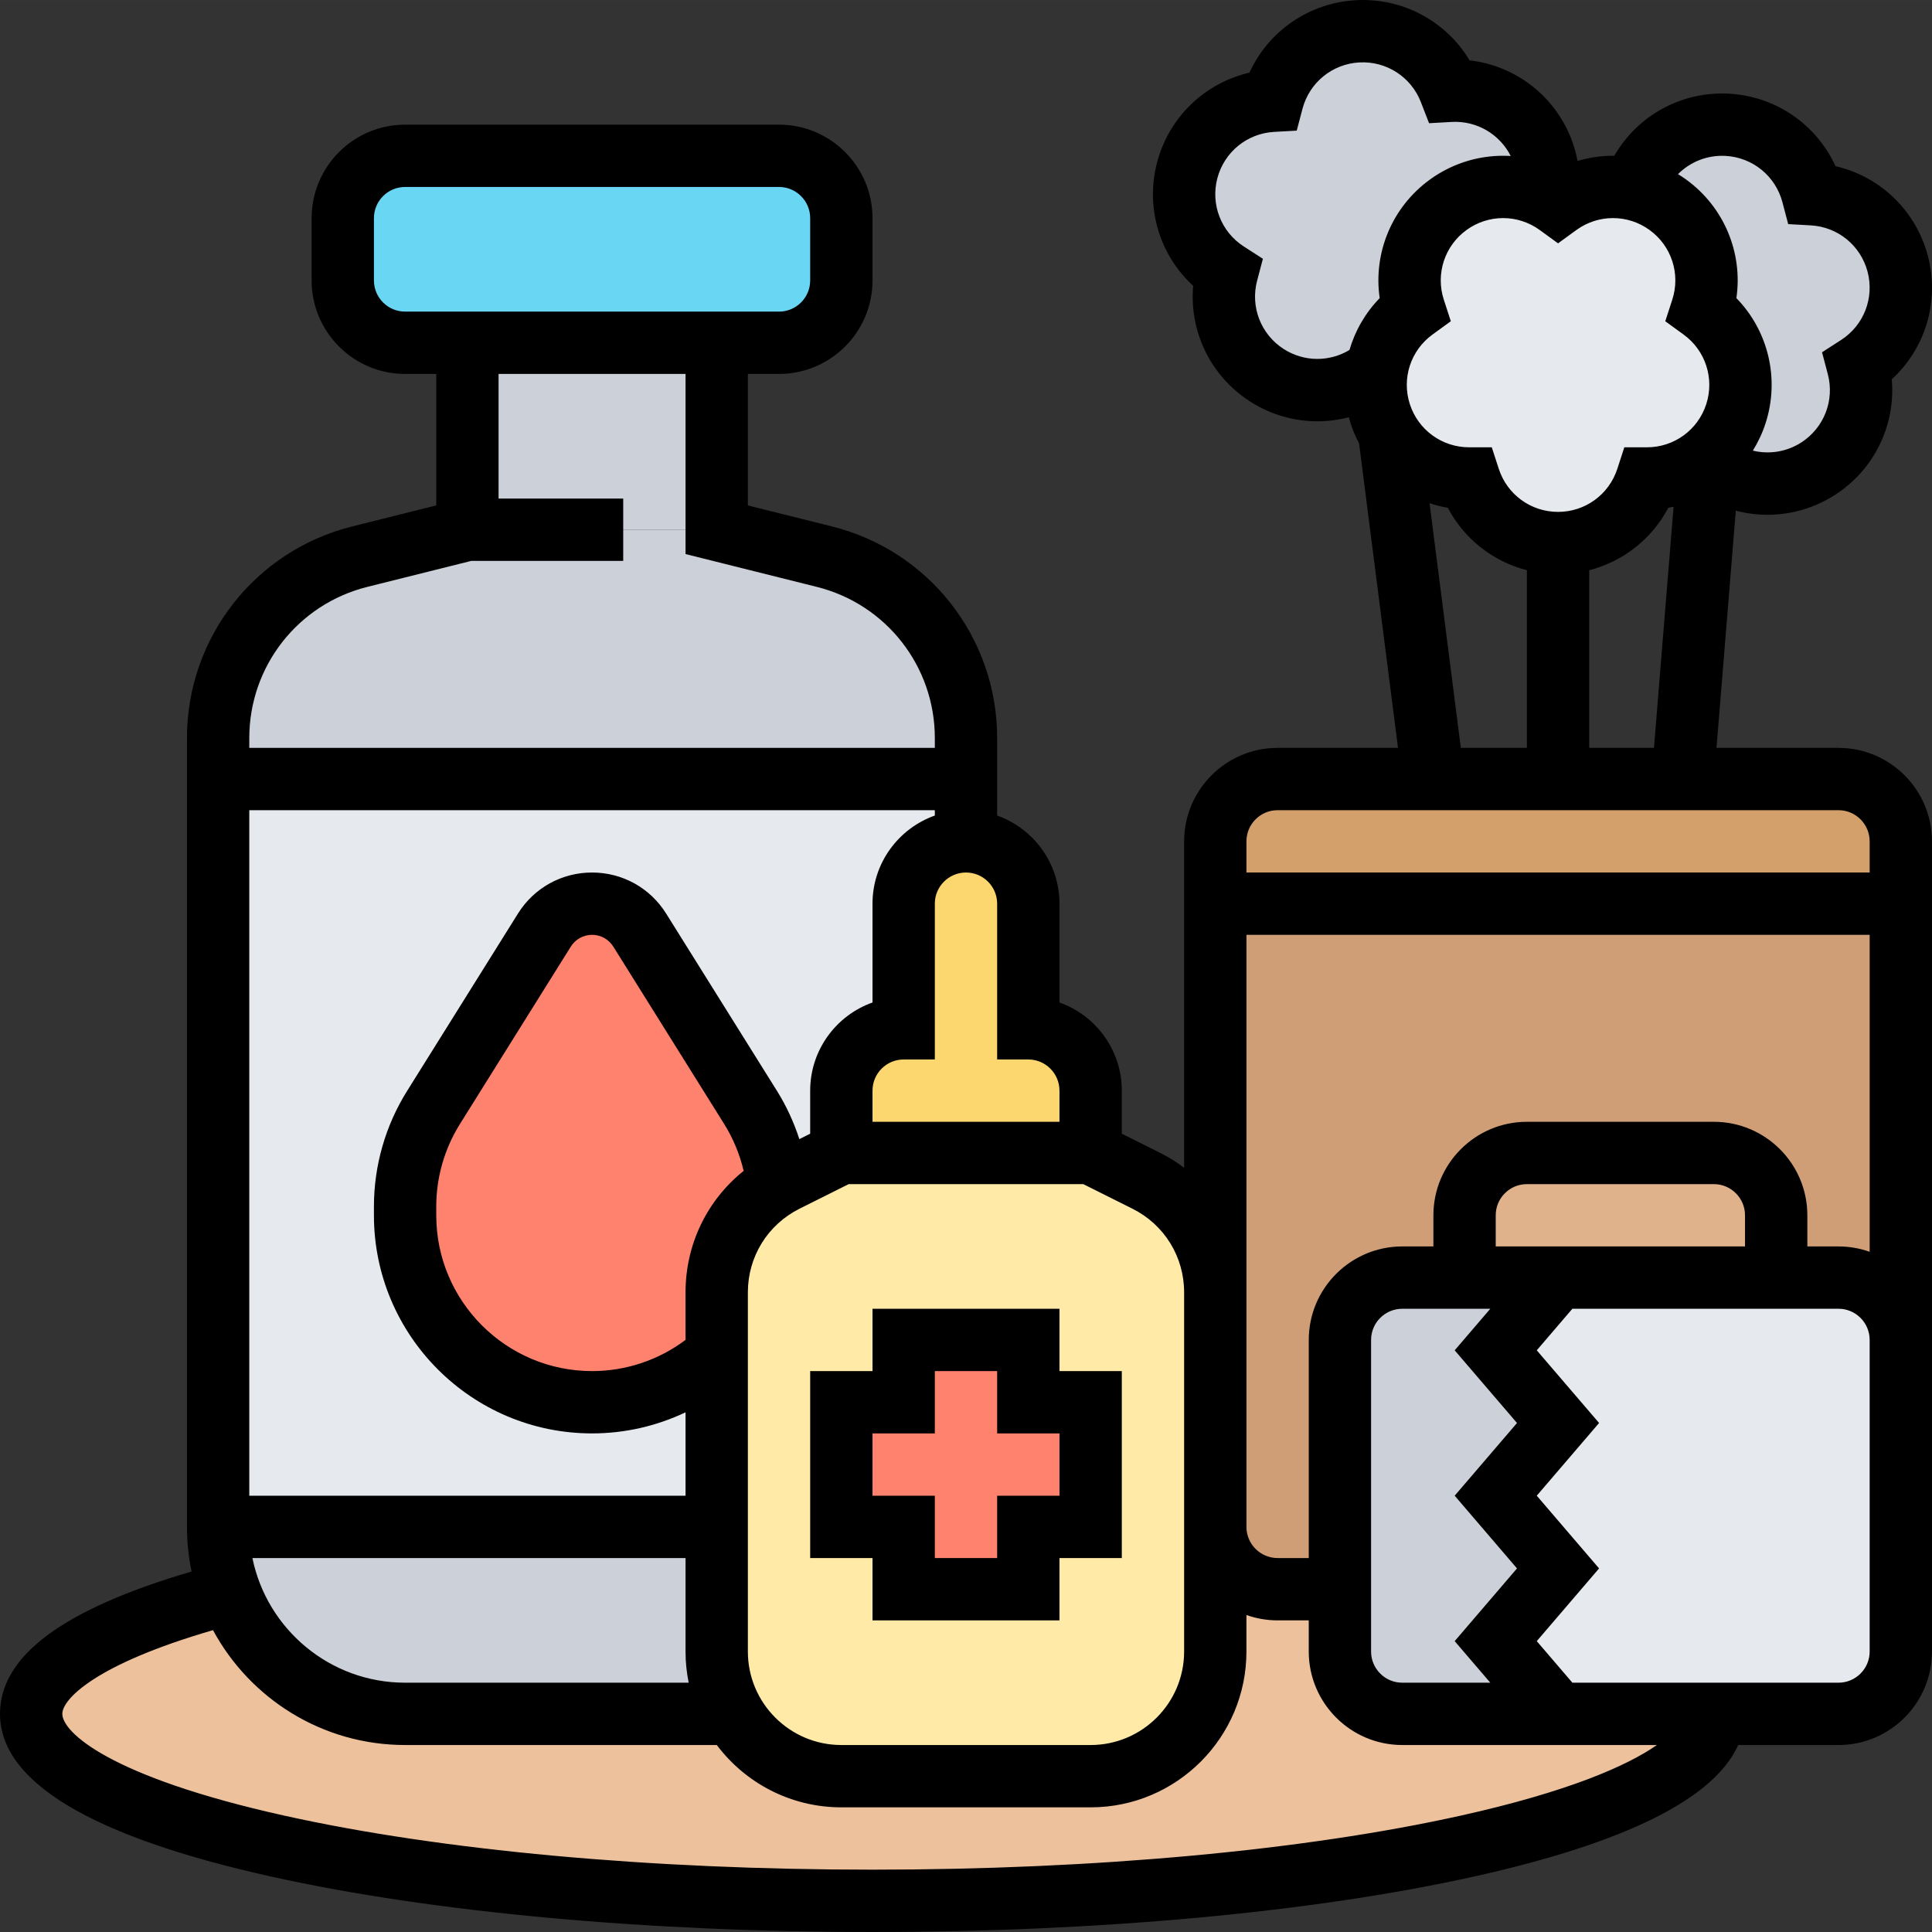 <svg id="Layer_30" enable-background="new 0 0 496.005 496" height="512" viewBox="0 0 496.005 496" width="512" xmlns="http://www.w3.org/2000/svg"><rect x="0" y="0" width="496.005" height="496" fill="#333333" stroke="none"/><g><g><g><path d="m400 440h40c0 26.51-96.71 48-216 48s-216-21.49-216-48c0-11.82 19.22-22.64 51.1-31 6.86 18.12 24.38 31 44.9 31h84.28c5.53 9.56 15.88 16 27.72 16h64c17.67 0 32-14.33 32-32v-32c0 8.84 7.16 16 16 16h16v16c0 8.84 7.16 16 16 16z" fill="#ecc19c"/></g><g><path d="m216 56v16c0 8.84-7.16 16-16 16h-16-64-16c-8.84 0-16-7.16-16-16v-16c0-8.84 7.16-16 16-16h96c8.84 0 16 7.16 16 16z" fill="#69d6f4"/></g><g><path d="m120 88h64v48h-64z" fill="#ccd1d9"/></g><g><path d="m188.28 440h-84.28c-20.52 0-38.04-12.88-44.9-31-2.01-5.28-3.1-11.01-3.1-17h128v32c0 5.83 1.56 11.29 4.28 16z" fill="#ccd1d9"/></g><g><path d="m248 189.48v10.52h-192v-10.52c0-22.03 14.99-41.23 36.36-46.57l27.64-6.91h64l27.64 6.91c21.37 5.34 36.36 24.54 36.36 46.57z" fill="#ccd1d9"/></g><g><path d="m199.68 304.25c-.82-7.05-3.19-13.86-6.98-19.92l-28.46-45.55c-2.64-4.22-7.26-6.78-12.24-6.78s-9.6 2.56-12.24 6.78l-28.46 45.55c-4.77 7.62-7.3 16.44-7.3 25.44v2.23c0 26.51 21.49 48 48 48 6.15 0 12.03-1.16 17.43-3.26 5.4-2.11 10.33-5.17 14.57-8.97v44.23h-128v-192h192v16c-4.42 0-8.42 1.79-11.32 4.68-2.89 2.9-4.68 6.9-4.68 11.32v32c-4.42 0-8.42 1.79-11.32 4.68-2.89 2.9-4.68 6.9-4.68 11.32v16l-14.31 7.16c-.69.34-1.36.71-2.01 1.1z" fill="#e6e9ed"/></g><g><path d="m199.68 304.25v.01c-9.67 5.73-15.68 16.17-15.68 27.52v15.99c-4.24 3.8-9.17 6.86-14.57 8.97-5.4 2.1-11.28 3.26-17.43 3.26-26.51 0-48-21.49-48-48v-2.23c0-9 2.53-17.82 7.3-25.44l28.46-45.55c2.64-4.22 7.26-6.78 12.24-6.78s9.6 2.56 12.24 6.78l28.46 45.55c3.79 6.06 6.16 12.87 6.98 19.92z" fill="#ff826e"/></g><g><path d="m487.2 67.71c2.72 10.31-1.7 20.82-10.21 26.3 2.59 9.78-1.24 20.53-10.21 26.3-8.96 5.78-20.33 4.82-28.16-1.57l-.93-1.07c3.6-2.84 6.43-6.73 7.96-11.42 3.3-10.14-.53-20.89-8.72-26.83 3.13-9.63-.09-20.57-8.72-26.84-2.79-2.03-5.88-3.37-9.06-4.05l.61-1.21c3.66-9.44 13.07-15.88 23.72-15.28s19.28 8.05 21.86 17.83c10.1.57 19.14 7.53 21.86 17.84z" fill="#ccd1d9"/></g><g><path d="m397.29 50.88c.94.5 1.84 1.07 2.71 1.7 5.53-4.02 12.53-5.47 19.15-4.05 3.18.68 6.27 2.02 9.06 4.05 8.63 6.27 11.85 17.21 8.72 26.84 8.19 5.94 12.02 16.69 8.72 26.83-1.53 4.69-4.36 8.58-7.96 11.42-4.19 3.3-9.42 5.16-14.86 5.16-3.13 9.63-12.16 16.59-22.83 16.59s-19.7-6.96-22.83-16.59c-8.31 0-16.15-4.35-20.51-11.54-.94-1.55-1.72-3.24-2.31-5.04-1.25-3.84-1.48-7.77-.83-11.49 1.06-6.1 4.46-11.65 9.55-15.34-3.13-9.63.09-20.57 8.72-26.84 7.7-5.6 17.64-5.94 25.5-1.7z" fill="#e6e9ed"/></g><g><path d="m395.96 38.6c1.57 4.05 1.95 8.27 1.33 12.28-7.86-4.24-17.8-3.9-25.5 1.7-8.63 6.27-11.85 17.21-8.72 26.84-5.09 3.69-8.49 9.24-9.55 15.34l-.14-.02c-7.83 6.39-19.2 7.35-28.16 1.57-8.97-5.77-12.8-16.52-10.21-26.3-8.51-5.48-12.93-15.99-10.21-26.3s11.76-17.27 21.86-17.84c2.58-9.78 11.21-17.23 21.86-17.83s20.06 5.84 23.72 15.28c10.1-.57 19.86 5.33 23.72 15.28z" fill="#ccd1d9"/></g><g><path d="m488 216v16h-176v-16c0-8.84 7.16-16 16-16h40 32 32 40c8.84 0 16 7.16 16 16z" fill="#d3a06c"/></g><g><path d="m488 232v112c0-8.84-7.16-16-16-16h-16v-16c0-8.84-7.16-16-16-16h-48c-8.84 0-16 7.16-16 16v16h-16c-8.84 0-16 7.16-16 16v64h-16c-8.84 0-16-7.16-16-16v-60.22-99.78z" fill="#cf9e76"/></g><g><path d="m456 312v16h-56-24v-16c0-8.84 7.16-16 16-16h48c8.84 0 16 7.16 16 16z" fill="#dfb28b"/></g><g><path d="m400 328-16 18.67 16 18.66-16 18.66 16 18.67-16 18.67 16 18.67h-40c-8.84 0-16-7.16-16-16v-16-64c0-8.84 7.16-16 16-16h16z" fill="#ccd1d9"/></g><g><path d="m488 408v16c0 8.84-7.16 16-16 16h-32-40l-16-18.67 16-18.67-16-18.67 16-18.66-16-18.66 16-18.67h56 16c8.84 0 16 7.16 16 16z" fill="#e6e9ed"/></g><g><path d="m188.28 440c-2.72-4.71-4.28-10.17-4.28-16v-32-44.23-15.99c0-11.35 6.01-21.79 15.68-27.52.65-.39 1.32-.76 2.01-1.1l14.31-7.16h64l14.31 7.16c10.84 5.42 17.69 16.5 17.69 28.62v60.22 32c0 17.67-14.33 32-32 32h-64c-11.84 0-22.19-6.44-27.72-16z" fill="#ffeaa7"/></g><g><path d="m280 280v16h-64v-16c0-4.42 1.79-8.42 4.68-11.32 2.9-2.89 6.9-4.68 11.32-4.68v-32c0-4.42 1.79-8.42 4.68-11.32 2.9-2.89 6.9-4.68 11.32-4.68 8.84 0 16 7.16 16 16v32c8.84 0 16 7.16 16 16z" fill="#fcd770"/></g><g><path d="m280 360v32h-16v16h-32v-16h-16v-32h16v-16h32v16z" fill="#ff826e"/></g></g><g><path d="m472 192h-31.322l4.958-60.901c2.663.703 5.4 1.06 8.143 1.06 5.999 0 12.021-1.693 17.339-5.119 10.128-6.524 15.587-17.974 14.559-29.658 8.641-7.931 12.334-20.065 9.258-31.714s-12.277-20.379-23.708-23.011c-4.873-10.669-15.272-17.932-27.302-18.606-12.223-.683-23.519 5.586-29.483 15.934-3.178-.034-6.356.421-9.432 1.337-.36-1.913-.885-3.796-1.593-5.619-4.359-11.232-14.478-18.878-26.131-20.215-6.035-10.058-17.18-16.112-29.21-15.437-12.029.674-22.429 7.937-27.302 18.606-11.43 2.632-20.632 11.361-23.708 23.011-3.076 11.649.617 23.783 9.258 31.714-1.029 11.685 4.43 23.133 14.558 29.658 5.319 3.427 11.34 5.119 17.34 5.119 2.714 0 5.422-.348 8.059-1.037.144.534.287 1.068.459 1.599.581 1.787 1.322 3.484 2.177 5.102l9.995 78.177h-30.912c-13.233 0-24 10.767-24 24v83.792c-1.902-1.419-3.932-2.702-6.111-3.792l-9.889-4.944v-11.056c0-10.43-6.688-19.327-16-22.629v-25.371c0-10.429-6.689-19.322-16-22.624v-19.899c0-25.744-17.443-48.084-42.418-54.328l-21.582-5.395v-33.754h8c13.234 0 24-10.766 24-24v-16c0-13.234-10.766-24-24-24h-96c-13.234 0-24 10.766-24 24v16c0 13.234 10.766 24 24 24h8v33.754l-21.582 5.396c-24.975 6.243-42.418 28.584-42.418 54.327v202.523c0 3.923.41 7.752 1.181 11.45-33.064 9.706-49.181 21.695-49.181 36.55 0 17.451 23.393 31.498 69.529 41.751 41.35 9.189 96.209 14.249 154.471 14.249s113.121-5.061 154.471-14.249c38.861-8.636 61.583-19.964 67.784-33.751h25.745c13.234 0 24-10.767 24-24v-16-64-128c0-13.233-10.767-24-24-24zm-82.538 173.327-15.999 18.666 16 18.668-16 18.67 9.144 10.67h-22.607c-4.411 0-8-3.589-8-8v-80c0-4.411 3.589-8 8-8h22.605l-9.143 10.666zm-5.462-45.327v-8c0-4.411 3.589-8 8-8h48c4.411 0 8 3.589 8 8v8zm56-32h-48c-13.234 0-24 10.767-24 24v8h-8c-13.234 0-24 10.767-24 24v56h-8c-4.411 0-8-3.589-8-8v-60.223-91.777h160v81.376c-2.504-.888-5.196-1.376-8-1.376h-8v-8c0-13.233-10.766-24-24-24zm-32-96v-45.608c8.691-2.23 16.084-8.014 20.3-16.025.46-.079.911-.185 1.365-.283l-5.04 61.916zm-46.042-88.223c-2.149-6.614.186-13.803 5.81-17.888l4.704-3.417-1.797-5.529c-2.149-6.611.188-13.799 5.814-17.887s13.185-4.09 18.809-.002l4.702 3.418 4.703-3.418c5.624-4.087 13.181-4.086 18.808.002 5.626 4.088 7.963 11.276 5.814 17.887l-1.798 5.53 4.705 3.417c5.625 4.084 7.959 11.273 5.811 17.888-2.149 6.614-8.262 11.057-15.213 11.057h-.002l-5.814-.001-1.796 5.53c-2.147 6.612-8.263 11.054-15.217 11.054s-13.07-4.442-15.217-11.054l-1.796-5.53-5.814.001c-.001 0-.002 0-.002 0-6.952-.002-13.066-4.445-15.214-11.058zm81.071-63.751c6.944.39 12.801 5.167 14.574 11.889l1.483 5.622 5.805.324c6.941.388 12.797 5.167 14.572 11.892 1.775 6.724-.958 13.771-6.802 17.534l-4.889 3.148 1.485 5.622c1.776 6.721-.959 13.767-6.806 17.534-3.782 2.437-8.276 3.111-12.437 2.099 1.33-2.152 2.435-4.477 3.244-6.968 3.723-11.458.715-23.78-7.469-32.183 1.682-11.608-3.127-23.345-12.875-30.427-.691-.502-1.399-.965-2.117-1.405 3.15-3.165 7.553-4.943 12.232-4.681zm-113.482 49.564c-5.846-3.767-8.582-10.813-6.806-17.534l1.485-5.622-4.889-3.148c-5.844-3.763-8.578-10.81-6.802-17.534 1.775-6.725 7.631-11.503 14.572-11.892l5.805-.324 1.483-5.622c1.773-6.722 7.63-11.499 14.574-11.889 6.939-.387 13.298 3.704 15.813 10.185l2.103 5.42 5.805-.326c6.406-.354 12.308 3.109 15.157 8.744-7.234-.444-14.583 1.571-20.764 6.063-9.747 7.082-14.557 18.818-12.875 30.427-3.687 3.786-6.312 8.37-7.756 13.31-5.171 3.119-11.708 3.088-16.905-.258zm37.464 39.588c1.521.507 3.084.914 4.689 1.19 4.216 8.01 11.61 13.794 20.3 16.025v45.607h-16.958zm-39.011 78.822h144c4.411 0 8 3.589 8 8v8h-160v-8c0-4.411 3.589-8 8-8zm-37.267 102.311c8.184 4.092 13.267 12.317 13.267 21.467v60.222 32c0 13.233-10.766 24-24 24h-64c-13.234 0-24-10.767-24-24v-92.223c0-9.149 5.083-17.375 13.267-21.467l12.621-6.31h60.223zm-113.928 121.689h-72.805c-19.317 0-35.479-13.765-39.195-32h111.195v24c0 2.739.278 5.415.805 8zm-.805-48h-112v-176h176v1.376c-9.311 3.302-16 12.195-16 22.624v25.371c-9.313 3.302-16 12.199-16 22.629v11.056l-2.78 1.39c-1.411-4.337-3.326-8.509-5.732-12.36l-28.464-45.542c-4.127-6.602-11.238-10.544-19.024-10.544s-14.898 3.942-19.024 10.544l-28.464 45.542c-5.569 8.91-8.512 19.173-8.512 29.681v2.233c0 30.879 25.122 56 56 56 8.382 0 16.562-1.882 24-5.414zm0-52.222v12.211c-6.901 5.185-15.3 8.012-24 8.012-22.056 0-40-17.944-40-40v-2.233c0-7.506 2.103-14.837 6.08-21.2l28.464-45.542c1.183-1.894 3.223-3.024 5.456-3.024s4.272 1.13 5.456 3.024l28.464 45.542c2.305 3.687 3.998 7.782 5.002 12.034-9.361 7.487-14.922 18.825-14.922 31.176zm96-51.778v8h-48v-8c0-4.411 3.589-8 8-8h8v-40c0-4.411 3.589-8 8-8s8 3.589 8 8v40h8c4.411 0 8 3.589 8 8zm-176-208v-16c0-4.411 3.589-8 8-8h96c4.411 0 8 3.589 8 8v16c0 4.411-3.589 8-8 8h-96c-4.411 0-8-3.589-8-8zm-1.701 78.672 26.686-6.672h39.015v-16h-32v-32h48v46.246l33.701 8.426c17.84 4.46 30.299 20.417 30.299 38.805v2.523h-176v-2.523c0-18.388 12.459-34.345 30.299-38.805zm280.701 315.46c-40.245 8.944-93.871 13.868-151 13.868s-110.755-4.925-151-13.868c-45.087-10.019-57-21.474-57-26.132 0-3.702 8.281-12.669 38.687-21.489 9.468 17.542 28.02 29.489 49.313 29.489h80.022c7.305 9.709 18.92 16 31.978 16h64c22.056 0 40-17.944 40-40v-9.376c2.504.888 5.196 1.376 8 1.376h8v8c0 13.233 10.766 24 24 24h65.382c-7.611 5.322-22.767 11.995-50.382 18.132zm105-42.132c0 4.411-3.589 8-8 8h-68.32l-9.145-10.67 16-18.67-16-18.668 16.001-18.668-16-18.66 9.143-10.664h68.321c4.411 0 8 3.589 8 8v64z"/><path d="m272 336h-48v16h-16v48h16v16h48v-16h16v-48h-16zm0 48h-16v16h-16v-16h-16v-16h16v-16h16v16h16z"/></g></g></svg>